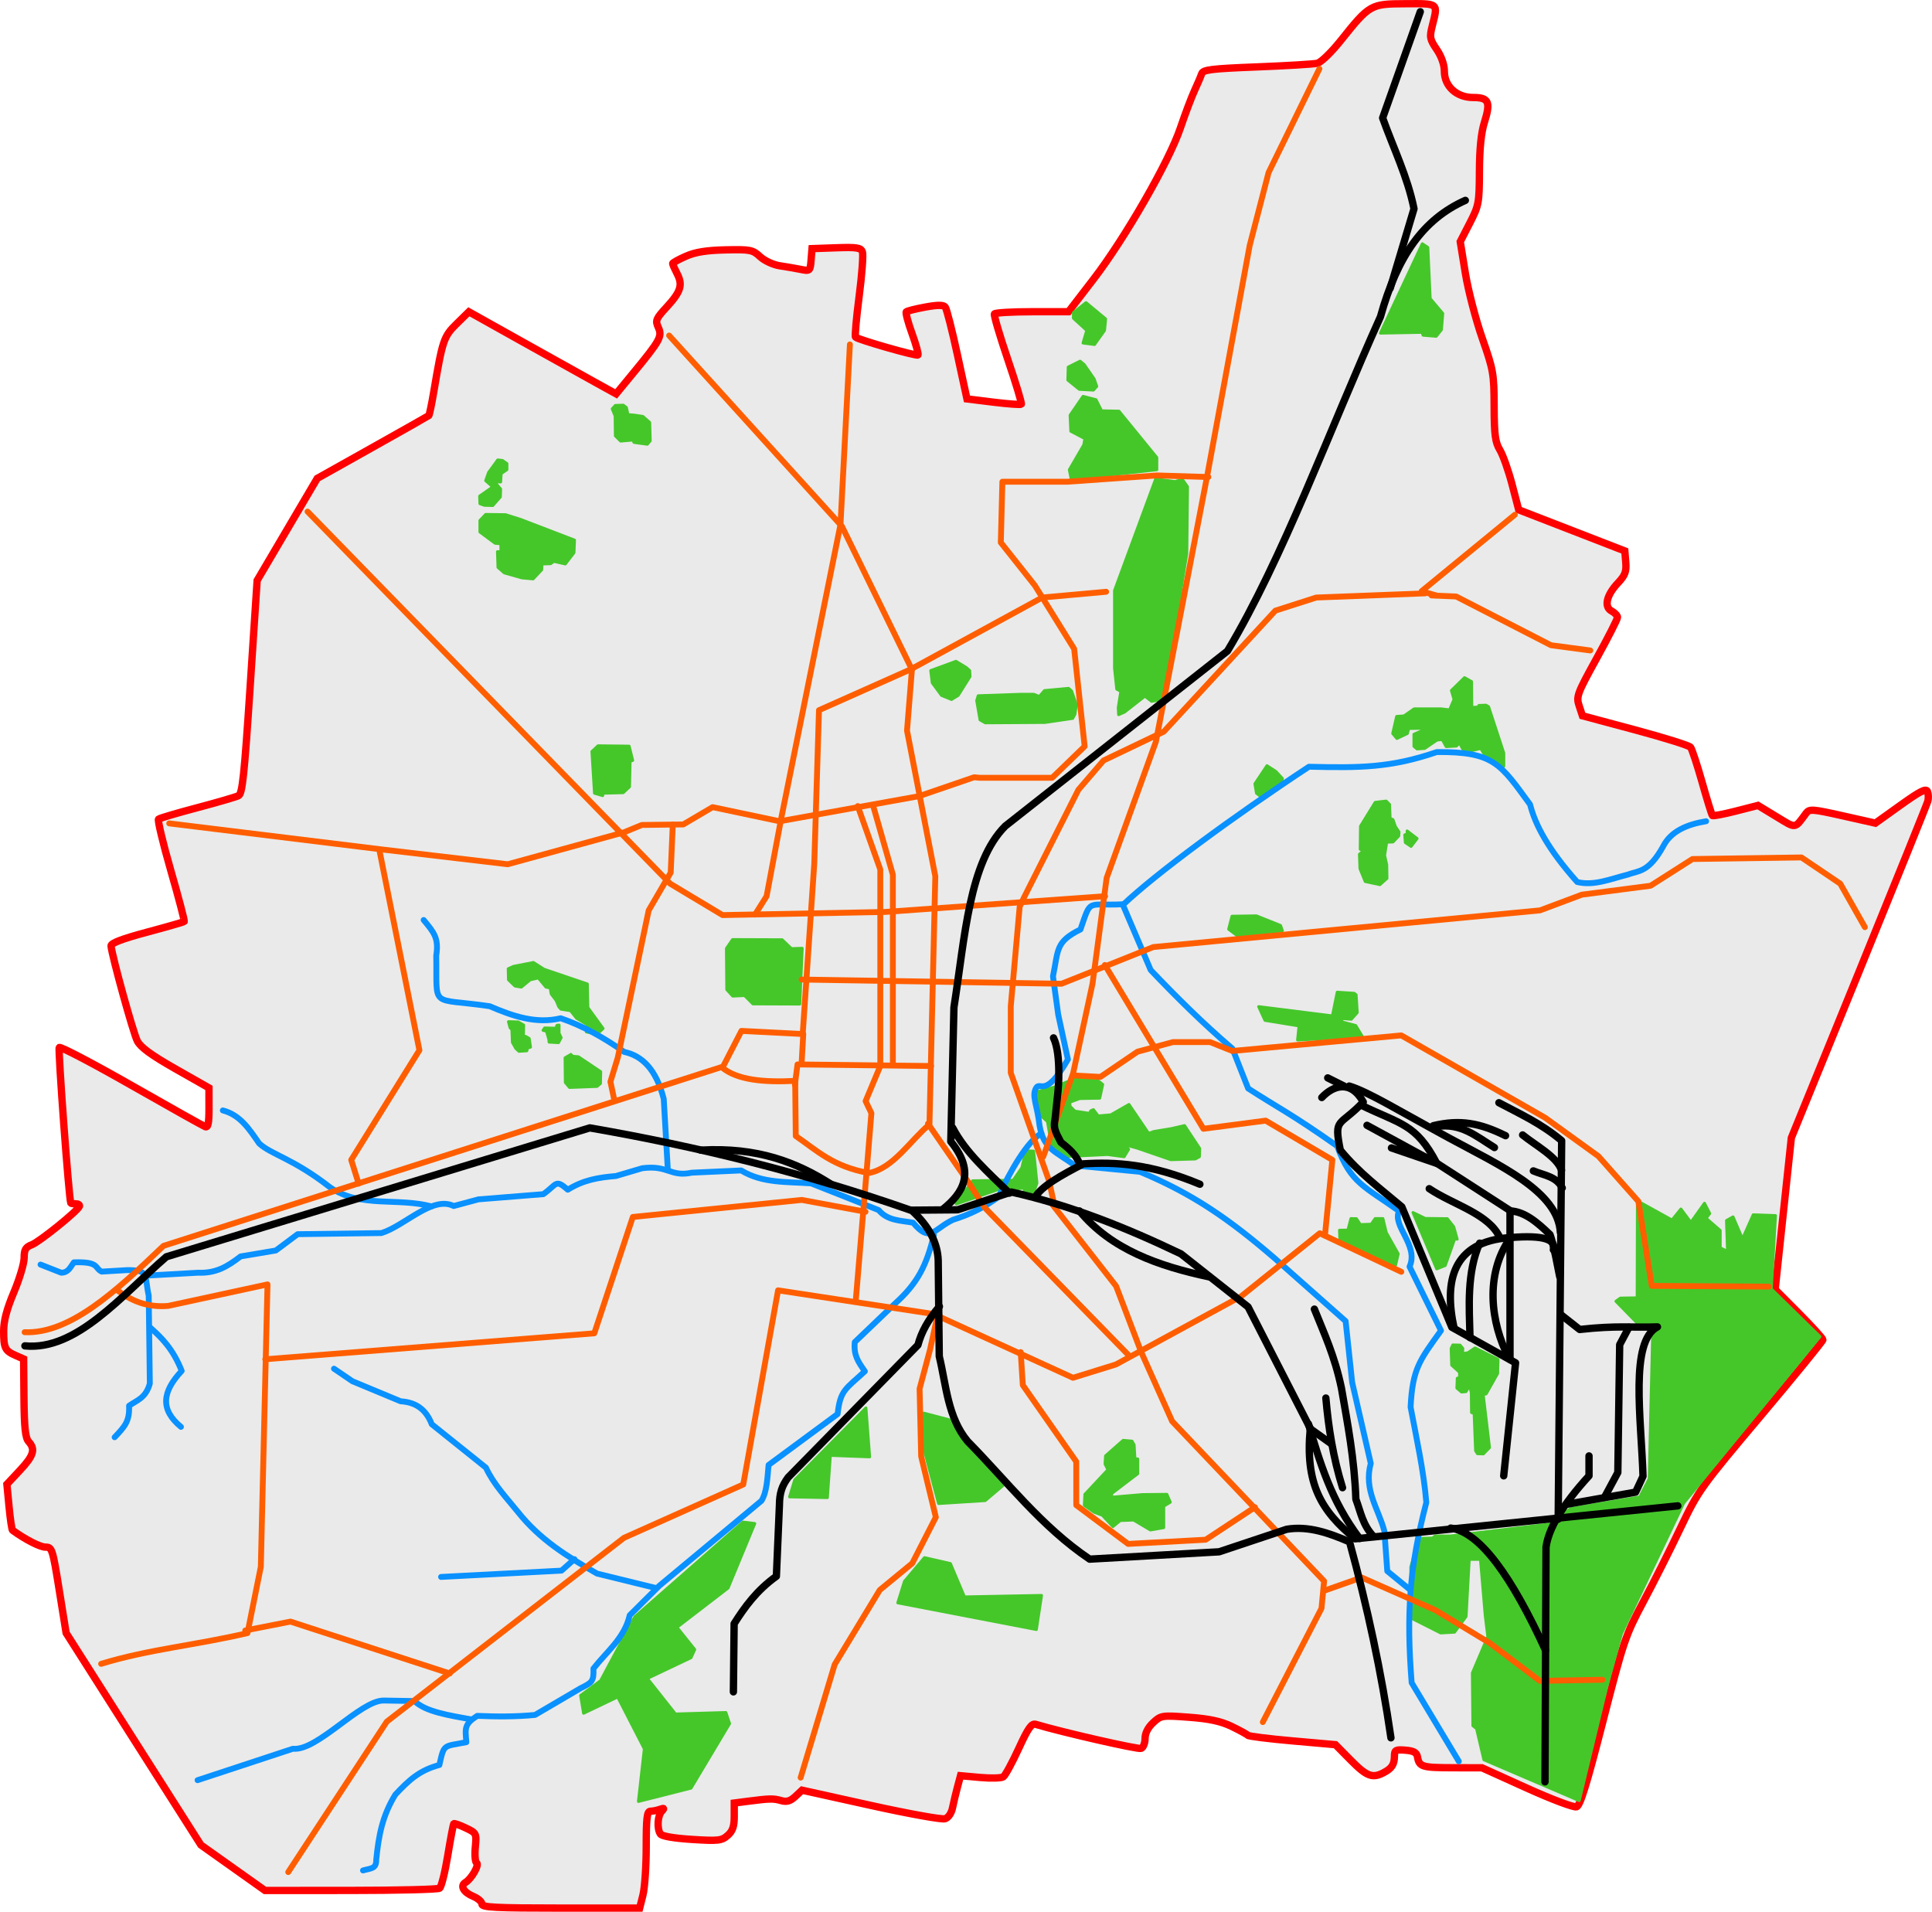 <?xml version="1.0" encoding="UTF-8" standalone="no"?>
<!-- Created with Inkscape (http://www.inkscape.org/) -->

<svg
   xmlns:dc="http://purl.org/dc/elements/1.1/"
   xmlns:cc="http://creativecommons.org/ns#"
   xmlns:rdf="http://www.w3.org/1999/02/22-rdf-syntax-ns#"
   xmlns:svg="http://www.w3.org/2000/svg"
   xmlns="http://www.w3.org/2000/svg"
   xmlns:sodipodi="http://sodipodi.sourceforge.net/DTD/sodipodi-0.dtd"
   xmlns:inkscape="http://www.inkscape.org/namespaces/inkscape"
   width="658.408"
   height="651.472"
   id="svg2"
   version="1.1"
   inkscape:version="0.48.4 r9939"
   sodipodi:docname="Rysunek.svg">
  <defs
     id="defs4" />
  <sodipodi:namedview
     id="base"
     pagecolor="#ffffff"
     bordercolor="#666666"
     borderopacity="1.0"
     inkscape:pageopacity="0.0"
     inkscape:pageshadow="2"
     inkscape:zoom="0.49497475"
     inkscape:cx="733.41714"
     inkscape:cy="169.85301"
     inkscape:document-units="px"
     inkscape:current-layer="layer1"
     showgrid="false"
     fit-margin-top="0"
     fit-margin-left="0"
     fit-margin-right="0"
     fit-margin-bottom="0"
     inkscape:window-width="1366"
     inkscape:window-height="705"
     inkscape:window-x="-8"
     inkscape:window-y="-8"
     inkscape:window-maximized="1"
     showguides="true"
     inkscape:guide-bbox="true" />
  <g
     inkscape:label="Layer 1"
     inkscape:groupmode="layer"
     id="layer1"
     transform="translate(-846.49,-394.64)">
    <path
       inkscape:connector-curvature="0"
       id="path3006"
       d="m 1010.725,1043.484 c 0,-0.758 -1.318,-1.925 -2.928,-2.592 -3.343,-1.385 -4.602,-3.611 -2.688,-4.753 2.064,-1.232 4.817,-6.034 3.814,-6.654 -0.501,-0.309 -0.703,-2.72 -0.45,-5.357 0.453,-4.711 0.395,-4.826 -3.268,-6.573 -2.051,-0.978 -3.879,-1.628 -4.062,-1.444 -0.184,0.184 -1.106,5.04 -2.049,10.793 -0.943,5.752 -2.2,10.79 -2.792,11.194 -0.593,0.404 -14.224,0.742 -30.293,0.75 l -29.216,0.015 -10.917,-7.75 -10.917,-7.75 -22.968,-36.123 -22.968,-36.123 -2.347,-14.627 c -2.241,-13.967 -2.452,-14.627 -4.671,-14.627 -1.835,0 -6.862,-2.572 -11.238,-5.748 -0.251,-0.182 -0.786,-3.784 -1.189,-8.003 l -0.733,-7.671 4.439,-4.746 c 4.705,-5.03 5.352,-7.166 2.967,-9.801 -1.126,-1.244 -1.5,-4.744 -1.591,-14.891 l -0.119,-13.265 -2.659,-1.167 c -3.685,-1.617 -4.127,-2.495 -4.144,-8.238 -0.011,-3.527 1.03,-7.51 3.485,-13.329 1.925,-4.564 3.5,-9.849 3.5,-11.744 0,-2.784 0.496,-3.634 2.581,-4.427 2.593,-0.986 15.629,-11.501 16.252,-13.109 0.183,-0.473 -0.379,-0.86 -1.25,-0.86 -0.871,0 -1.632,-0.113 -1.691,-0.25 -0.634,-1.469 -4.413,-52.447 -3.929,-53.008 0.36,-0.417 11.407,5.37 24.55,12.86 13.143,7.49 24.479,13.842 25.192,14.115 0.983,0.377 1.293,-1.155 1.285,-6.36 l -0.01,-6.857 -11.442,-6.5 c -8.211,-4.664 -11.876,-7.347 -12.978,-9.5 -1.39,-2.714 -8.667,-29.056 -8.945,-32.378 -0.079,-0.944 3.772,-2.416 12.228,-4.676 6.789,-1.814 12.5,-3.455 12.692,-3.647 0.192,-0.192 -1.852,-7.987 -4.542,-17.324 -2.69,-9.336 -4.576,-17.239 -4.192,-17.562 0.385,-0.323 6.324,-2.075 13.199,-3.894 6.875,-1.819 13.202,-3.662 14.06,-4.096 1.301,-0.658 1.958,-6.825 3.949,-37.066 l 2.389,-36.276 10.243,-17.39 10.243,-17.39 18.808,-10.541 c 10.344,-5.798 18.983,-10.69 19.198,-10.872 0.214,-0.182 0.981,-3.831 1.704,-8.109 2.983,-17.641 3.387,-18.842 7.8,-23.173 l 4.16,-4.083 17.973,10.053 c 9.885,5.529 21.176,11.823 25.091,13.986 l 7.118,3.933 5.968,-7.247 c 9.066,-11.009 9.798,-12.35 8.41,-15.396 -1.063,-2.333 -0.813,-2.954 2.745,-6.813 4.921,-5.338 5.661,-7.632 3.693,-11.438 -0.853,-1.65 -1.552,-3.227 -1.552,-3.503 0,-0.277 2.021,-1.397 4.491,-2.489 3.233,-1.43 7.028,-2.042 13.55,-2.186 8.43,-0.185 9.248,-0.025 11.759,2.312 1.503,1.398 4.473,2.778 6.7,3.112 2.2,0.331 5.432,0.888 7.183,1.239 3.102,0.622 3.191,0.54 3.5,-3.223 l 0.317,-3.862 8.266,-0.291 c 6.961,-0.245 8.367,-0.028 8.905,1.375 0.351,0.916 -0.146,7.719 -1.106,15.117 -0.96,7.399 -1.518,13.678 -1.242,13.955 0.883,0.883 20.781,6.573 21.271,6.083 0.259,-0.259 -0.648,-3.552 -2.015,-7.318 -1.367,-3.766 -2.245,-7.089 -1.952,-7.384 0.293,-0.295 3.205,-1.024 6.47,-1.619 4.259,-0.777 6.181,-0.777 6.802,0 0.476,0.595 2.337,7.881 4.135,16.19 l 3.27,15.108 9.044,1.113 c 4.974,0.612 9.237,0.92 9.474,0.683 0.237,-0.237 -1.831,-7.086 -4.595,-15.221 -2.764,-8.135 -4.819,-15.128 -4.567,-15.541 0.252,-0.412 6.035,-0.75 12.851,-0.75 l 12.393,0 8.503,-11.051 c 10.763,-13.989 25.744,-40.06 29.637,-51.578 1.622,-4.798 3.796,-10.557 4.832,-12.798 1.036,-2.24 2.124,-4.797 2.418,-5.682 0.454,-1.364 3.32,-1.716 18.87,-2.319 10.085,-0.391 19.334,-0.95 20.554,-1.242 1.22,-0.292 4.789,-3.749 7.931,-7.681 9.91,-12.403 10.189,-12.562 22.1,-12.609 11.451,-0.045 11.106,-0.325 9.154,7.428 -1.005,3.993 -0.881,4.671 1.5,8.175 1.6,2.355 2.596,5.194 2.596,7.402 0,5.162 4.166,8.955 9.836,8.955 5.319,0 6,1.507 3.812,8.446 -1.112,3.528 -1.664,8.943 -1.697,16.642 -0.046,10.864 -0.204,11.715 -3.295,17.722 l -3.246,6.31 1.732,10.69 c 0.952,5.88 3.544,15.865 5.758,22.19 3.803,10.863 4.029,12.15 4.063,23.226 0.03,9.741 0.36,12.258 1.948,14.87 1.052,1.729 2.926,7.028 4.166,11.774 l 2.254,8.63 18.084,7.009 18.084,7.009 0.318,3.873 c 0.26,3.159 -0.224,4.447 -2.623,6.991 -3.962,4.2 -4.876,8.183 -2.204,9.613 1.105,0.591 2.009,1.561 2.009,2.154 0,0.593 -3.189,6.866 -7.086,13.939 -6.701,12.161 -7.026,13.043 -5.974,16.23 l 1.112,3.37 17.991,4.824 c 9.895,2.653 18.382,5.311 18.86,5.906 0.478,0.595 2.253,5.977 3.944,11.96 1.691,5.983 3.267,11.069 3.5,11.303 0.234,0.234 3.822,-0.445 7.975,-1.509 l 7.549,-1.934 6.315,3.831 c 6.846,4.153 6.072,4.244 10.108,-1.193 1.105,-1.489 2.147,-1.414 12.399,0.888 l 11.192,2.514 8.588,-6.143 c 6.7,-4.793 8.716,-5.809 9.171,-4.624 0.321,0.835 0.375,2.3 0.121,3.254 -0.254,0.954 -10.824,27.16 -23.488,58.235 l -23.027,56.5 -2.759,25.843 -2.76,25.843 8.135,8.178 c 4.474,4.498 8.135,8.533 8.135,8.967 0,0.434 -9.516,12.096 -21.147,25.915 -20.503,24.36 -21.337,25.524 -27.362,38.19 -3.418,7.185 -9.111,18.489 -12.651,25.12 -6.144,11.509 -6.77,13.358 -13.785,40.729 -5.541,21.619 -7.759,28.803 -9.018,29.203 -0.918,0.291 -8.542,-2.58 -16.942,-6.381 l -15.272,-6.911 -10.037,-0.024 c -10.393,-0.025 -11.352,-0.319 -11.948,-3.673 -0.268,-1.508 -1.276,-2.076 -4.097,-2.31 -3.329,-0.276 -3.743,-0.055 -3.757,2 -0.019,2.871 -0.873,4.189 -3.669,5.661 -3.817,2.009 -5.754,1.281 -11.16,-4.193 l -5.276,-5.342 -14.69,-1.297 c -8.079,-0.713 -14.915,-1.572 -15.19,-1.908 -0.275,-0.336 -2.75,-1.696 -5.5,-3.022 -3.633,-1.752 -7.597,-2.605 -14.5,-3.12 -9.264,-0.691 -9.568,-0.645 -12.25,1.848 -1.756,1.633 -2.75,3.585 -2.75,5.401 0,1.564 -0.607,3.077 -1.349,3.362 -1.056,0.405 -26.843,-5.48 -35.913,-8.196 -1.413,-0.423 -2.566,1.219 -5.809,8.271 -2.225,4.839 -4.582,9.167 -5.237,9.617 -0.655,0.45 -4.205,0.548 -7.888,0.217 l -6.697,-0.6 -1.039,3.86 c -0.572,2.123 -1.324,5.285 -1.673,7.026 -0.378,1.892 -1.415,3.414 -2.576,3.783 -1.069,0.339 -12.466,-1.712 -25.327,-4.559 l -23.384,-5.176 -2.294,2.137 c -1.7,1.584 -2.943,1.952 -4.804,1.421 -2.692,-0.768 -3.899,-0.746 -11.26,0.207 l -4.75,0.615 0,4.532 c 0,3.446 -0.539,5.007 -2.25,6.515 -2.039,1.798 -3.181,1.924 -12.202,1.349 -6.162,-0.393 -10.25,-1.103 -10.735,-1.866 -1.201,-1.891 -0.958,-6.176 0.437,-7.679 1.023,-1.102 0.917,-1.23 -0.582,-0.7 -1.008,0.356 -2.47,0.647 -3.25,0.647 -1.146,0 -1.418,2.315 -1.418,12.057 0,6.631 -0.503,14.056 -1.119,16.5 l -1.119,4.443 -26.881,0 c -22.177,0 -26.881,-0.241 -26.881,-1.379 z"
       style="fill:#eaeaea;fill-opacity:1;stroke:#ff0000;stroke-width:2.5;stroke-miterlimit:4;stroke-opacity:1;stroke-dasharray:none" />
    <g
       id="g3867"
       style="fill:#45c72a;fill-opacity:1;stroke:#45c72a;stroke-linecap:round;stroke-linejoin:round;stroke-opacity:1"
       transform="translate(784.571,208.393)">
      <path
         transform="translate(71.901,182.054)"
         inkscape:connector-curvature="0"
         id="path3962"
         d="m 241.553,331.576 0.189,7.829 5.808,0.316 0.568,1.073 1.389,-3.157 -0.821,-1.641 -0.694,-3.662 -5.366,0 z"
         style="fill:#45c72a;fill-opacity:1;stroke:#45c72a;stroke-width:1px;stroke-linecap:round;stroke-linejoin:round;stroke-opacity:1" />
      <path
         transform="translate(71.901,182.054)"
         inkscape:connector-curvature="0"
         id="path3893"
         d="m 207.586,618.081 2.02,-17.93 -9.091,-17.678 -11.617,5.556 -1.01,-6.061 6.819,-5.051 11.617,-21.718 36.871,-32.325 4.041,0.505 -9.091,21.971 -17.425,13.385 6.061,7.576 -1.263,2.778 -14.9,7.071 9.596,12.122 17.173,-0.505 1.263,3.788 -13.132,21.971 z"
         style="fill:#45c72a;fill-opacity:1;stroke:#45c72a;stroke-width:1px;stroke-linecap:round;stroke-linejoin:round;stroke-opacity:1" />
      <path
         inkscape:connector-curvature="0"
         id="path3895"
         d="m 357.017,666.037 -24.244,24.496 -1.768,5.808 12.879,0.253 1.01,-14.395 13.385,0.505 z"
         style="fill:#45c72a;fill-opacity:1;stroke:#45c72a;stroke-linecap:round;stroke-linejoin:round;stroke-opacity:1" />
      <path
         transform="translate(71.901,182.054)"
         inkscape:connector-curvature="0"
         id="path3897"
         d="m 304.814,485.751 0,11.869 5.051,18.94 15.91,-1.01 6.566,-5.556 -13.637,-15.152 -3.283,-6.313 z"
         style="fill:#45c72a;fill-opacity:1;stroke:#45c72a;stroke-width:1px;stroke-linecap:round;stroke-linejoin:round;stroke-opacity:1" />
      <path
         transform="translate(71.901,182.054)"
         inkscape:connector-curvature="0"
         id="path3899"
         d="m 295.975,550.401 47.225,9.091 1.768,-11.617 -26.264,0.505 -4.798,-11.364 -8.839,-2.02 -6.819,8.081 z"
         style="fill:#45c72a;fill-opacity:1;stroke:#45c72a;stroke-width:1px;stroke-linecap:round;stroke-linejoin:round;stroke-opacity:1" />
      <path
         transform="translate(71.901,182.054)"
         inkscape:connector-curvature="0"
         id="path3901"
         d="m 372.768,495.036 -5.982,5.268 -0.179,2.768 0.982,1.964 -7.857,8.393 -0.179,3.75 3.304,2.321 2.857,1.071 3.571,3.839 2.5,-2.054 4.554,-0.179 5.714,3.393 4.554,-0.804 0,-7.321 2.232,-1.339 -1.161,-2.679 -8.393,0.089 -10.357,0.893 -0.089,-1.25 8.929,-6.786 0,-5 -0.982,-0.089 -0.268,-4.732 -0.714,-1.25 z"
         style="fill:#45c72a;fill-opacity:1;stroke:#45c72a;stroke-width:1px;stroke-linecap:round;stroke-linejoin:round;stroke-opacity:1" />
      <path
         transform="translate(71.901,182.054)"
         inkscape:connector-curvature="0"
         id="path3903"
         d="m 485.714,560.393 -4.732,0.268 -10.089,-5.089 -0.089,-17.411 2.857,-9.732 4.554,-0.089 0.893,-0.714 5.268,0 33.393,-4.018 7.411,-5.268 23.661,-4.018 3.214,-6.25 1.25,-52.143 -4.911,-0.446 -7.679,-7.857 1.518,-1.071 5.714,-0.089 0.089,-33.036 11.786,6.518 3.036,-3.75 3.393,4.554 4.643,-6.518 1.786,3.482 -1.25,1.607 4.821,4.196 0,5.893 2.5,1.25 -0.357,-10.536 2.232,-1.25 3.214,7.5 3.661,-8.214 7.589,0.268 -1.429,25 16.607,16.25 -46.518,56.786 -21.161,44.464 -5,18.125 -9.375,38.75 -32.5,-13.929 -2.5,-10.625 -1.25,-0.982 -0.179,-17.946 5.268,-12.411 -0.893,-7.321 -1.607,-19.018 -3.839,0 -1.071,19.464 z"
         style="fill:#45c72a;fill-opacity:1;fill-rule:nonzero;stroke:#45c72a;stroke-width:1px;stroke-linecap:round;stroke-linejoin:round;stroke-opacity:1" />
      <path
         transform="translate(71.901,182.054)"
         inkscape:connector-curvature="0"
         id="path3905"
         d="m 159.643,160.929 -3.125,4.286 -0.982,2.768 2.411,2.143 -4.464,3.125 0.089,2.589 1.518,0.536 2.857,0.089 2.589,-2.946 0.089,-2.679 -2.143,-2.5 2.143,0.089 0.179,-2.857 1.964,-1.339 0,-2.054 -1.518,-1.071 z"
         style="fill:#45c72a;fill-opacity:1;stroke:#45c72a;stroke-width:1px;stroke-linecap:round;stroke-linejoin:round;stroke-opacity:1" />
      <path
         transform="translate(71.901,182.054)"
         inkscape:connector-curvature="0"
         id="path3907"
         d="m 199.732,142.357 -1.071,1.161 0.982,2.411 0.089,6.786 1.786,1.786 4.196,-0.357 0.357,0.804 4.554,0.625 0.982,-1.161 -0.179,-6.25 -2.321,-2.054 -2.946,-0.446 -2.143,-0.179 -0.536,-2.411 -1.071,-0.804 z"
         style="fill:#45c72a;fill-opacity:1;stroke:#45c72a;stroke-width:1px;stroke-linecap:round;stroke-linejoin:round;stroke-opacity:1" />
      <path
         transform="translate(71.901,182.054)"
         inkscape:connector-curvature="0"
         id="path3909"
         d="m 155.536,179.5 -1.964,2.054 0,3.929 5.179,3.839 1.964,0.179 0,2.768 -1.161,-0.089 0.179,5.357 2.143,1.875 5.982,1.696 3.839,0.357 2.946,-3.125 0.089,-1.964 2.946,-0.089 1.071,-0.804 3.929,0.893 2.946,-3.839 0.179,-4.286 -18.393,-7.054 -5.089,-1.607 z"
         style="fill:#45c72a;fill-opacity:1;stroke:#45c72a;stroke-width:1px;stroke-linecap:round;stroke-linejoin:round;stroke-opacity:1" />
      <path
         transform="translate(71.901,182.054)"
         inkscape:connector-curvature="0"
         id="path3911"
         d="m 204.745,263.58 -0.189,8.713 -2.147,2.02 -6.819,0.189 -0.189,0.821 -2.778,-0.821 -0.884,-14.205 2.083,-1.957 10.607,0.126 1.2,4.861 z"
         style="fill:#45c72a;fill-opacity:1;stroke:#45c72a;stroke-width:1px;stroke-linecap:round;stroke-linejoin:round;stroke-opacity:1" />
      <path
         transform="translate(71.901,182.054)"
         inkscape:connector-curvature="0"
         id="path3913"
         d="m 474.732,87.268 -14.286,30.446 14.196,-0.268 0.357,0.982 4.464,0.357 1.786,-2.232 0.446,-5.536 -4.286,-5.089 -0.804,-17.411 z"
         style="fill:#45c72a;fill-opacity:1;stroke:#45c72a;stroke-width:1px;stroke-linecap:round;stroke-linejoin:round;stroke-opacity:1" />
      <path
         transform="translate(71.901,182.054)"
         inkscape:connector-curvature="0"
         id="path3915"
         d="m 489.107,235.125 -4.464,4.375 0.893,3.036 -1.518,3.571 -2.946,-0.357 -9.107,0 -3.482,2.411 -2.5,0.179 -1.339,5.804 1.429,1.696 3.571,-1.696 0.446,-1.696 4.732,-0.089 -0.089,0.804 -2.857,1.25 0,4.107 1.071,0.893 2.589,-0.179 4.196,-2.857 1.786,-0.179 1.339,2.411 3.482,-0.179 1.071,-1.071 1.696,3.214 5.536,-1.339 1.25,2.054 5.536,4.018 1.071,0 0,-4.464 -5.179,-15.804 -0.893,-0.536 -2.411,0.089 -0.268,0.536 -2.143,0.179 -0.089,-8.839 z"
         style="fill:#45c72a;fill-opacity:1;stroke:#45c72a;stroke-width:1px;stroke-linecap:round;stroke-linejoin:round;stroke-opacity:1" />
      <path
         transform="translate(71.901,182.054)"
         inkscape:connector-curvature="0"
         id="path3917"
         d="m 421.786,265.125 -4.107,6.161 0.536,3.214 1.25,0.982 7.143,-4.464 0.446,-1.518 -2.232,-2.411 z"
         style="fill:#45c72a;fill-opacity:1;stroke:#45c72a;stroke-width:1px;stroke-linecap:round;stroke-linejoin:round;stroke-opacity:1" />
      <path
         transform="translate(71.901,182.054)"
         inkscape:connector-curvature="0"
         id="path3919"
         d="m 458.661,277.625 -5,8.125 -0.089,7.857 1.161,0.446 -1.429,1.25 0.179,4.911 1.786,4.375 5,1.071 2.411,-2.143 -0.089,-4.643 -0.714,-3.214 0.714,-4.464 2.143,-0.089 1.964,-2.054 0.089,-1.339 -1.25,-1.875 -0.804,-2.321 -0.982,-0.446 -0.179,-4.732 -1.161,-1.161 z"
         style="fill:#45c72a;fill-opacity:1;stroke:#45c72a;stroke-width:1px;stroke-linecap:round;stroke-linejoin:round;stroke-opacity:1" />
      <path
         transform="translate(71.901,182.054)"
         inkscape:connector-curvature="0"
         id="path3921"
         d="m 469.554,287.357 0,1.071 -0.804,0.268 0.179,2.589 1.964,1.339 2.054,-2.679 z"
         style="fill:#45c72a;fill-opacity:1;stroke:#45c72a;stroke-width:1px;stroke-linecap:round;stroke-linejoin:round;stroke-opacity:1" />
      <path
         transform="translate(71.901,182.054)"
         inkscape:connector-curvature="0"
         id="path3960"
         d="m 239.659,324.379 -2.083,3.03 0.126,14.016 2.02,2.21 4.041,-0.189 2.841,2.841 15.973,0.063 0.821,-19.003 -3.662,0.126 -3.157,-3.03 z"
         style="fill:#45c72a;fill-opacity:1;stroke:#45c72a;stroke-width:1px;stroke-linecap:round;stroke-linejoin:round;stroke-opacity:1" />
      <path
         transform="translate(71.901,182.054)"
         inkscape:connector-curvature="0"
         id="path3036"
         d="m 163.304,352.357 0.536,2.054 0.625,0.625 0.179,4.375 1.161,2.054 1.071,0.982 2.679,-0.179 0.179,-0.893 1.071,-0.357 -0.446,-2.946 -1.25,-0.714 -0.714,0 0.089,-3.839 -1.875,-1.071 z"
         style="fill:#45c72a;fill-opacity:1;stroke:#45c72a;stroke-width:1px;stroke-linecap:round;stroke-linejoin:round;stroke-opacity:1" />
      <path
         transform="translate(71.901,182.054)"
         inkscape:connector-curvature="0"
         id="path3038"
         d="m 182.589,364.679 0.089,8.393 1.429,1.696 9.375,-0.357 1.161,-0.982 0.089,-4.018 -7.589,-5.089 -1.964,-0.179 -0.625,-0.625 z"
         style="fill:#45c72a;fill-opacity:1;stroke:#45c72a;stroke-width:1px;stroke-linecap:round;stroke-linejoin:round;stroke-opacity:1" />
      <path
         transform="translate(71.901,182.054)"
         inkscape:connector-curvature="0"
         id="path3040"
         d="m 175.625,354.5 3.839,0.089 0.357,-0.982 0.714,-0.089 0,2.768 0.714,1.518 -0.893,1.696 -3.214,-0.179 -0.089,-0.982 -0.804,-2.768 -1.161,-0.268 z"
         style="fill:#45c72a;fill-opacity:1;stroke:#45c72a;stroke-width:1px;stroke-linecap:round;stroke-linejoin:round;stroke-opacity:1" />
      <path
         transform="translate(71.901,182.054)"
         inkscape:connector-curvature="0"
         id="path3042"
         d="m 163.214,334.322 0.089,3.75 2.232,2.143 2.143,0.357 3.036,-2.5 2.768,-0.625 2.589,3.125 1.429,0.268 0.357,2.054 1.696,2.232 0.893,2.143 0.714,0.804 3.304,0.536 2.054,2.589 3.75,2.232 -0.446,2.411 3.75,0.714 1.964,-1.875 -5.179,-7.143 -0.179,-8.036 -14.732,-5 -3.661,-2.321 L 165,333.518 z"
         style="fill:#45c72a;fill-opacity:1;stroke:#45c72a;stroke-width:1px;stroke-linecap:round;stroke-linejoin:round;stroke-opacity:1" />
      <path
         transform="translate(71.901,182.054)"
         inkscape:connector-curvature="0"
         id="path3813"
         d="m 492.702,463.527 -2.399,1.641 -1.894,0.316 0.126,-1.768 -0.947,-1.136 -2.462,-0.063 -0.568,1.2 0.189,5.682 2.652,2.399 0.063,1.768 -0.821,0.316 -0.126,3.346 1.578,1.326 1.515,-0.126 1.263,-2.083 0.568,2.462 0.063,6.755 0.884,0.253 0.505,12.753 0.631,1.01 2.02,0.063 2.083,-2.147 -2.147,-18.056 1.01,-0.253 3.914,-6.945 0.126,-4.798 z"
         style="fill:#45c72a;fill-opacity:1;stroke:#45c72a;stroke-width:1px;stroke-linecap:round;stroke-linejoin:round;stroke-opacity:1" />
      <path
         transform="translate(71.901,182.054)"
         inkscape:connector-curvature="0"
         id="path3815"
         d="m 453.616,421.509 -1.339,-2.009 -1.875,-0.045 -1.027,3.929 -2.857,0.045 0.134,3.929 17.857,8.125 1.116,-0.179 0.893,-3.839 -4.062,-7.232 -1.161,-4.777 -2.634,0 -1.339,1.92 z"
         style="fill:#45c72a;fill-opacity:1;stroke:#45c72a;stroke-width:1px;stroke-linecap:round;stroke-linejoin:round;stroke-opacity:1" />
      <path
         transform="translate(71.901,182.054)"
         inkscape:connector-curvature="0"
         id="path3819"
         d="m 471.562,417.402 8.08,19.196 2.902,-1.161 3.214,-9.062 0.848,0.089 -1.161,-4.196 -2.188,-2.768 -7.545,-0.089 z"
         style="fill:#45c72a;fill-opacity:1;stroke:#45c72a;stroke-width:1px;stroke-linecap:round;stroke-linejoin:round;stroke-opacity:1" />
      <path
         transform="translate(71.901,182.054)"
         inkscape:connector-curvature="0"
         id="path3821"
         d="m 330.572,409.421 -14.647,5.051 -0.442,-0.947 4.041,-4.23 1.957,-2.715 13.826,-0.189 2.967,-4.293 1.326,-5.745 2.652,0.126 0.316,2.841 0.821,8.018 -1.073,3.22 -3.157,0.126 -0.126,-1.705 -3.788,0.568 z"
         style="fill:#45c72a;fill-opacity:1;stroke:#45c72a;stroke-width:1px;stroke-linecap:round;stroke-linejoin:round;stroke-opacity:1" />
      <path
         transform="translate(71.901,182.054)"
         inkscape:connector-curvature="0"
         id="path3831"
         d="m 349.387,374.634 -6.061,1.641 0.379,7.197 3.283,2.904 1.515,8.839 3.409,3.157 15.531,-0.758 5.682,0.758 1.515,-2.525 -1.515,-1.641 4.546,1.263 11.364,3.914 8.334,-0.253 1.389,-0.758 0.126,-2.778 -5.177,-7.829 -4.419,1.01 -6.061,1.01 -1.768,0.631 -6.692,-9.849 -6.187,3.536 -4.293,0.379 -1.641,-2.147 -0.884,0.379 -0.505,0.884 -4.924,-0.758 -1.641,-1.641 -0.126,-1.389 3.409,-1.263 6.819,-0.126 1.01,-4.672 -1.389,-1.136 -7.702,-1.01 z"
         style="fill:#45c72a;fill-opacity:1;stroke:#45c72a;stroke-width:1px;stroke-linecap:round;stroke-linejoin:round;stroke-opacity:1" />
      <path
         transform="translate(71.901,182.054)"
         inkscape:connector-curvature="0"
         id="path3833"
         d="m 409.869,316.424 -1.136,4.419 4.041,3.03 14.268,-2.525 -0.631,-1.768 -8.207,-3.283 z"
         style="fill:#45c72a;fill-opacity:1;stroke:#45c72a;stroke-width:1px;stroke-linecap:round;stroke-linejoin:round;stroke-opacity:1" />
      <path
         transform="translate(71.901,182.054)"
         inkscape:connector-curvature="0"
         id="path3835"
         d="m 445.73,342.309 -1.641,8.081 -25.128,-3.157 2.147,4.672 11.617,1.894 -0.505,4.798 22.097,-1.136 -2.273,-3.788 -4.798,-1.263 0.126,-1.136 3.157,0.253 2.02,-2.273 -0.379,-6.061 -0.631,-0.505 z"
         style="fill:#45c72a;fill-opacity:1;stroke:#45c72a;stroke-width:1px;stroke-linecap:round;stroke-linejoin:round;stroke-opacity:1" />
      <path
         transform="translate(71.901,182.054)"
         inkscape:connector-curvature="0"
         id="path3837"
         d="m 315.799,229.551 -8.586,3.157 0.505,4.167 3.157,4.293 3.409,1.389 2.273,-1.389 4.041,-6.44 -0.126,-2.02 -1.136,-1.01 z"
         style="fill:#45c72a;fill-opacity:1;stroke:#45c72a;stroke-width:1px;stroke-linecap:round;stroke-linejoin:round;stroke-opacity:1" />
      <path
         transform="translate(71.901,182.054)"
         inkscape:connector-curvature="0"
         id="path3839"
         d="m 323.375,241.294 -0.505,1.641 1.136,6.566 1.768,1.01 20.329,-0.126 9.47,-1.389 0.758,-1.389 0.505,-3.283 -1.641,-4.672 -1.01,-0.884 -8.207,0.758 -1.768,2.02 -1.894,-0.758 -4.419,0 z"
         style="fill:#45c72a;fill-opacity:1;stroke:#45c72a;stroke-width:1px;stroke-linecap:round;stroke-linejoin:round;stroke-opacity:1" />
      <path
         transform="translate(71.901,182.054)"
         inkscape:connector-curvature="0"
         id="path3841"
         d="m 355.826,112.626 4.546,4.167 -1.263,4.293 3.914,0.505 3.409,-4.798 0.379,-3.914 -6.692,-5.556 -4.293,3.409 z"
         style="fill:#45c72a;fill-opacity:1;stroke:#45c72a;stroke-width:1px;stroke-linecap:round;stroke-linejoin:round;stroke-opacity:1" />
      <path
         transform="translate(71.901,182.054)"
         inkscape:connector-curvature="0"
         id="path3843"
         d="m 358.099,127.273 -4.041,2.02 -0.126,4.419 3.914,3.157 4.798,0.253 1.136,-1.263 -0.884,-2.525 -3.409,-4.924 z"
         style="fill:#45c72a;fill-opacity:1;stroke:#45c72a;stroke-width:1px;stroke-linecap:round;stroke-linejoin:round;stroke-opacity:1" />
      <path
         transform="translate(71.901,182.054)"
         inkscape:connector-curvature="0"
         id="path3845"
         d="m 386.51,242.43 -4.041,0.758 -2.273,-1.768 -6.945,5.43 -2.02,0.884 -0.126,-2.399 0.884,-5.556 -1.389,-0.758 -0.758,-7.071 0,-26.517 14.016,-38.007 6.566,0.884 2.525,-0.758 1.768,2.525 -0.253,22.728 z"
         style="fill:#45c72a;fill-opacity:1;stroke:#45c72a;stroke-width:1px;stroke-linecap:round;stroke-linejoin:round;stroke-opacity:1" />
      <path
         transform="translate(71.901,182.054)"
         inkscape:connector-curvature="0"
         id="path3847"
         d="m 359.109,139.268 -4.419,6.44 0.253,5.43 4.798,2.525 -0.379,2.147 -4.925,8.46 0.631,3.157 29.168,-3.157 0,-4.167 -12.879,-15.784 -5.935,-0.126 -1.894,-3.788 z"
         style="fill:#45c72a;fill-opacity:1;stroke:#45c72a;stroke-width:1px;stroke-linecap:round;stroke-linejoin:round;stroke-opacity:1" />
    </g>
    <g
       id="g4272"
       transform="translate(821.736,427.226)">
      <path
         sodipodi:nodetypes="ccccccccc"
         transform="translate(71.901,182.054)"
         inkscape:connector-curvature="0"
         id="path4239"
         d="m -33.335,216.293 7.071,2.778 c 2.407,-0.074 2.978,-1.708 4.293,-3.536 8.839,-0.301 6.931,1.957 9.47,3.157 l 8.586,-0.505 c 7.671,-0.064 5.94,1.595 7.45,8.713 l 0.379,29.926 c -1.367,5.001 -4.449,5.714 -7.071,7.576 0.225,5.315 -1.487,7.093 -4.924,10.733"
         style="fill:none;stroke:#0991ff;stroke-width:2;stroke-linecap:round;stroke-linejoin:round;stroke-miterlimit:4;stroke-opacity:1;stroke-dasharray:none" />
      <path
         sodipodi:nodetypes="ccc"
         transform="translate(71.901,182.054)"
         inkscape:connector-curvature="0"
         id="path4241"
         d="m 4.041,237.758 c 3.937,3.487 7.789,7.312 10.733,14.773 -6.564,7.01 -7.478,13.094 -0.253,19.067"
         style="fill:none;stroke:#0991ff;stroke-width:2;stroke-linecap:round;stroke-linejoin:round;stroke-miterlimit:4;stroke-opacity:1;stroke-dasharray:none" />
      <path
         sodipodi:nodetypes="cccccccccccccccccccc"
         transform="translate(71.901,182.054)"
         inkscape:connector-curvature="0"
         id="path4243"
         d="M 2.399,220.081 20.329,219.07 c 6.098,0.239 9.904,-2.011 14.521,-5.556 l 11.996,-2.02 7.45,-5.556 28.537,-0.379 c 7.942,-2.467 17.43,-12.814 24.622,-9.218 l 8.46,-2.273 22.097,-1.768 c 4.796,-3.429 4.039,-5.25 8.334,-1.515 5.343,-3.324 10.364,-4.159 16.415,-4.672 l 8.965,-2.652 c 8.916,-1.15 9.514,3.08 16.92,1.515 l 16.794,-0.758 c 7.279,4.447 15.6,3.807 23.865,4.419 l 22.981,9.091 c 3.091,3.647 7.263,3.503 11.743,4.293 5.918,7.156 7.144,2.015 13.637,-1.01 5.784,-1.789 10.764,-4.253 15.531,-7.829 3.55,-8.249 10.056,-19.356 14.585,-21.582"
         style="fill:none;stroke:#0991ff;stroke-width:2;stroke-linecap:round;stroke-linejoin:round;stroke-miterlimit:4;stroke-opacity:1;stroke-dasharray:none" />
      <path
         sodipodi:nodetypes="cccc"
         transform="translate(71.901,182.054)"
         inkscape:connector-curvature="0"
         id="path4245"
         d="m 28.789,163.765 c 5.91,1.514 9.081,6.453 12.374,11.238 4.264,3.909 11.389,5.016 24.244,15.026 10.402,7.088 22.84,3.331 34.471,6.44"
         style="fill:none;stroke:#0991ff;stroke-width:2;stroke-linecap:round;stroke-linejoin:round;stroke-miterlimit:4;stroke-opacity:1;stroke-dasharray:none" />
      <path
         sodipodi:nodetypes="ccccccc"
         transform="translate(71.901,182.054)"
         inkscape:connector-curvature="0"
         id="path4247"
         d="m 180.439,183.968 -1.389,-24.117 c -2.572,-10.11 -7.372,-14.723 -13.511,-16.036 -6.984,-4.918 -14.151,-8.917 -21.61,-11.457 -8.359,2.004 -16.307,-0.708 -24.196,-4.107 -20.671,-3.021 -17.868,1.227 -18.214,-17.232 0.913,-5.92 -0.692,-7.816 -4.286,-12.143"
         style="fill:none;stroke:#0991ff;stroke-width:2;stroke-linecap:round;stroke-linejoin:round;stroke-miterlimit:4;stroke-opacity:1;stroke-dasharray:none" />
      <path
         sodipodi:nodetypes="cccccccccccccccccc"
         transform="translate(71.901,182.054)"
         inkscape:connector-curvature="0"
         id="path4249"
         d="m 271.116,206.197 c -2.53,10.499 -5.558,16.494 -13.348,23.482 l -13.616,13.036 c -0.409,4.432 1.022,6.505 3.438,9.955 -6.541,6.05 -8.38,6.343 -9.286,14.554 l -23.527,17.366 c -0.421,4.386 -0.517,9.047 -2.411,12.188 l -34.821,28.973 -10.089,10.045 c -1.805,7.817 -7.872,12.396 -12.366,18.17 0.193,4.495 -0.627,4.802 -4.375,6.696 l -15.536,9.107 c -6.575,0.629 -13.108,0.592 -19.688,0.312 -4.408,2.853 -4.142,4.087 -3.705,8.973 -7.904,1.559 -7.548,0.403 -9.196,7.768 -6.773,1.786 -10.431,5.202 -15,10.089 -4.443,7.191 -5.712,14.053 -6.518,22.188 0.051,3.166 -1.763,2.872 -4.509,3.661"
         style="fill:none;stroke:#0991ff;stroke-width:2;stroke-linecap:round;stroke-linejoin:round;stroke-miterlimit:4;stroke-opacity:1;stroke-dasharray:none" />
      <path
         sodipodi:nodetypes="cccccccc"
         transform="translate(71.901,182.054)"
         inkscape:connector-curvature="0"
         id="path4251"
         d="m 66.67,251.774 6.313,4.293 16.415,6.819 c 4.549,0.294 8.406,2.169 10.607,7.829 l 18.435,14.773 c 2.635,5.674 6.956,10.209 10.859,15.026 7.535,9.513 16.747,15.189 27.022,21.087 l 20.077,4.924"
         style="fill:none;stroke:#0991ff;stroke-width:2;stroke-linecap:round;stroke-linejoin:round;stroke-miterlimit:4;stroke-opacity:1;stroke-dasharray:none" />
      <path
         transform="translate(71.901,182.054)"
         inkscape:connector-curvature="0"
         id="path4253"
         d="m 103.162,322.737 41.037,-2.147 4.419,-3.914"
         style="fill:none;stroke:#0991ff;stroke-width:2;stroke-linecap:round;stroke-linejoin:round;stroke-miterlimit:4;stroke-opacity:1;stroke-dasharray:none" />
      <path
         sodipodi:nodetypes="ccccc"
         transform="translate(71.901,182.054)"
         inkscape:connector-curvature="0"
         id="path4255"
         d="M 20.179,392 52.679,381.286 c 8.222,0.922 22.923,-16.44 30.893,-16.429 l 10.536,0.179 c 3.853,3.693 11.754,4.856 19.286,6.25"
         style="fill:none;stroke:#0991ff;stroke-width:2;stroke-linecap:round;stroke-linejoin:round;stroke-miterlimit:4;stroke-opacity:1;stroke-dasharray:none" />
      <path
         sodipodi:nodetypes="ccccccccccccccccccc"
         transform="translate(71.901,182.054)"
         inkscape:connector-curvature="0"
         id="path4257"
         d="M 450,385.572 433.929,358.786 c -1.851,-23.874 -0.754,-39.179 5,-61.429 -0.91,-10.962 -3.333,-21.706 -5.357,-32.5 0.648,-13.086 3.076,-15.942 10.357,-26.071 l -10.714,-21.786 c 3.251,-7.236 -6.038,-13.905 -3.571,-18.929 -11.617,-8.307 -16.587,-9.545 -21.071,-22.143 -15.966,-11.225 -20.238,-13.095 -30.357,-19.643 l -5.357,-13.571 C 362.469,133.821 353.594,124.94 345,115.929 l -9.47,-22.204 c 10.97,-10.447 37.375,-29.941 63.398,-47.082 17.294,0.411 27.857,0.388 43.571,-5 19.513,-0.175 21.722,4.101 31.786,17.857 1.773,7.017 6.238,15.381 16.071,26.429 5.714,1.399 11.429,-1.076 17.143,-2.5 3.748,-1.417 7.126,-0.612 12.143,-9.643 2.609,-5.129 8.008,-7.468 14.643,-8.571"
         style="fill:none;stroke:#0991ff;stroke-width:2;stroke-linecap:round;stroke-linejoin:round;stroke-miterlimit:4;stroke-opacity:1;stroke-dasharray:none" />
      <path
         sodipodi:nodetypes="cccccscccccccccc"
         transform="translate(71.901,182.054)"
         inkscape:connector-curvature="0"
         id="path4259"
         d="m 335.357,93.518 c -12.223,0.594 -10.567,-2.224 -14.286,8.571 -8.588,4.243 -7.493,6.919 -9.375,15.982 l 1.786,13.036 3.304,15.268 c -7.786,13.585 -9.432,7.297 -10.848,9.739 -1.579,2.723 0.39,5.718 1.206,12.94 1.384,8.045 5.781,8.789 11.964,13.482 l 22.232,2.143 c 18.131,7.534 30.643,16.321 45.893,29.464 l 24.196,21.429 2.232,20.893 L 420,284.054 c -2.499,9.057 2.696,15.55 4.643,23.125 l 0.982,13.571 7.411,6.071"
         style="fill:none;stroke:#0991ff;stroke-width:2;stroke-linecap:round;stroke-linejoin:round;stroke-miterlimit:4;stroke-opacity:1;stroke-dasharray:none" />
    </g>
    <g
       id="g4093"
       transform="translate(781.907,200.64)">
      <path
         sodipodi:nodetypes="cccccccccccc"
         transform="translate(71.901,182.054)"
         inkscape:connector-curvature="0"
         id="path4010"
         d="M 1.071,465.929 C 16.395,466.56 32.081,452.151 48.402,436.499 L 238.571,375.572 c 5.257,4.486 14.49,5.245 25.105,4.708 l 0.198,18.791 c 7.055,4.792 12.468,10.357 24.907,12.616 8.395,-1.628 14.049,-11.047 20.653,-16.555 l 1.995,-84.56 -9.643,-49.643 1.677,-20.823 -23.864,-48.82 -58.885,-65"
         style="fill:none;stroke:#ff5e00;stroke-width:2;stroke-linecap:round;stroke-linejoin:round;stroke-miterlimit:4;stroke-opacity:1;stroke-dasharray:none" />
      <path
         sodipodi:nodetypes="cccccc"
         transform="translate(71.901,182.054)"
         inkscape:connector-curvature="0"
         id="path4012"
         d="m 32.325,451.406 c 4.883,3.727 10.448,6.188 17.678,5.556 l 33.84,-7.324 -2.273,96.217 -4.546,22.602 c -17.668,4.151 -33.473,5.472 -49.876,10.48"
         style="fill:none;stroke:#ff5e00;stroke-width:2;stroke-linecap:round;stroke-linejoin:round;stroke-miterlimit:4;stroke-opacity:1;stroke-dasharray:none" />
      <path
         transform="translate(71.901,182.054)"
         inkscape:connector-curvature="0"
         id="path4014"
         d="m 282.321,129.322 -3.214,61.429 -20.179,100 -5,26.607 -3.929,6.25"
         style="fill:none;stroke:#ff5e00;stroke-width:2;stroke-linecap:round;stroke-linejoin:round;stroke-miterlimit:4;stroke-opacity:1;stroke-dasharray:none" />
      <path
         transform="translate(71.901,182.054)"
         inkscape:connector-curvature="0"
         id="path4016"
         d="m 50.357,292.536 72.857,8.929 42.5,5 39.643,-10.893 6.071,-2.5 14.107,-0.179 10,-5.893 22.857,4.821 47.5,-8.571 18.75,-6.429 1.964,0.179 24.643,0 L 362.321,266.286 358.75,233.072 345.357,211.464 333.75,196.822 l 0.536,-20.714 22.143,0 30.536,-2.143 17.5,0.536"
         style="fill:none;stroke:#ff5e00;stroke-width:2;stroke-linecap:round;stroke-linejoin:round;stroke-miterlimit:4;stroke-opacity:1;stroke-dasharray:none" />
      <path
         transform="translate(71.901,182.054)"
         inkscape:connector-curvature="0"
         id="path4018"
         d="M 442.321,35.393 425,70.75 l -6.429,24.821 -14.464,78.393 -10.179,52.857 -7.321,37.857 -16.786,46.429 -4.821,36.071 -6.607,30.536 -10.179,28.393"
         style="fill:none;stroke:#ff5e00;stroke-width:2;stroke-linecap:round;stroke-linejoin:round;stroke-miterlimit:4;stroke-opacity:1;stroke-dasharray:none" />
      <path
         transform="translate(71.901,182.054)"
         inkscape:connector-curvature="0"
         id="path4020"
         d="M 534.643,233.607 521.25,231.822 488.929,215.214 480.536,214.857"
         style="fill:none;stroke:#ff5e00;stroke-width:2;stroke-linecap:round;stroke-linejoin:round;stroke-miterlimit:4;stroke-opacity:1;stroke-dasharray:none" />
      <path
         transform="translate(71.901,182.054)"
         inkscape:connector-curvature="0"
         id="path4022"
         d="m 508.929,187.357 -31.786,26.071 5,1.429"
         style="fill:none;stroke:#ff5e00;stroke-width:2;stroke-linecap:round;stroke-linejoin:round;stroke-miterlimit:4;stroke-opacity:1;stroke-dasharray:none" />
      <path
         transform="translate(71.901,182.054)"
         inkscape:connector-curvature="0"
         id="path4024"
         d="m 478.393,214.143 -37.143,1.429 -13.929,4.464 -38.036,41.25 -20.536,9.821 -8.571,10 -18.393,36.429 -1.607,3.393 -3.036,33.929 0,22.679 13.036,36.786 1.986,9.052"
         style="fill:none;stroke:#ff5e00;stroke-width:2;stroke-linecap:round;stroke-linejoin:round;stroke-miterlimit:4;stroke-opacity:1;stroke-dasharray:none" />
      <path
         transform="translate(71.901,182.054)"
         inkscape:connector-curvature="0"
         id="path4026"
         d="m 628.214,327.893 -8.393,-14.821 -13.214,-8.929 -37.143,0.536 -14.286,9.107 -23.393,3.036 -14.286,5.357 -131.786,12.5 -31.25,12.5 -88.571,-1.429"
         style="fill:none;stroke:#ff5e00;stroke-width:2;stroke-linecap:round;stroke-linejoin:round;stroke-miterlimit:4;stroke-opacity:1;stroke-dasharray:none" />
      <path
         transform="translate(71.901,182.054)"
         inkscape:connector-curvature="0"
         id="path4028"
         d="m 121.976,301.65 13.637,68.185 -23.234,37.376 2.525,8.081"
         style="fill:none;stroke:#ff5e00;stroke-width:2;stroke-linecap:round;stroke-linejoin:round;stroke-miterlimit:4;stroke-opacity:1;stroke-dasharray:none" />
      <path
         transform="translate(71.901,182.054)"
         inkscape:connector-curvature="0"
         id="path4030"
         d="m 83.085,475.144 112.127,-8.839 13.132,-39.648 57.579,-5.808 21.718,4.041"
         style="fill:none;stroke:#ff5e00;stroke-width:2;stroke-linecap:round;stroke-linejoin:round;stroke-miterlimit:4;stroke-opacity:1;stroke-dasharray:none" />
      <path
         transform="translate(71.901,182.054)"
         inkscape:connector-curvature="0"
         id="path4032"
         d="m 76.267,567.573 15.405,-3.03 54.296,17.678"
         style="fill:none;stroke:#ff5e00;stroke-width:2;stroke-linecap:round;stroke-linejoin:round;stroke-miterlimit:4;stroke-opacity:1;stroke-dasharray:none" />
      <path
         transform="translate(71.901,182.054)"
         inkscape:connector-curvature="0"
         id="path4034"
         d="m 90.914,649.901 33.588,-51.265 80.812,-62.629 40.659,-18.183 11.869,-66.165 53.033,8.081 47.477,21.718 14.647,-4.546 42.679,-23.234 26.769,-21.466 27.779,13.132"
         style="fill:none;stroke:#ff5e00;stroke-width:2;stroke-linecap:round;stroke-linejoin:round;stroke-miterlimit:4;stroke-opacity:1;stroke-dasharray:none" />
      <path
         transform="translate(71.901,182.054)"
         inkscape:connector-curvature="0"
         id="path4036"
         d="m 358.352,378.422 9.344,0.505 12.627,-8.586 12.122,-3.283 12.627,0 7.576,3.03 57.579,-5.303 48.992,28.032 18.183,13.132 13.637,15.405 4.546,28.789 39.901,0.253"
         style="fill:none;stroke:#ff5e00;stroke-width:2;stroke-linecap:round;stroke-linejoin:round;stroke-miterlimit:4;stroke-opacity:1;stroke-dasharray:none" />
      <path
         transform="translate(71.901,182.054)"
         inkscape:connector-curvature="0"
         id="path4038"
         d="m 369.211,340.794 33.588,55.811 21.213,-2.778 22.728,13.385 -2.525,25.759"
         style="fill:none;stroke:#ff5e00;stroke-width:2;stroke-linecap:round;stroke-linejoin:round;stroke-miterlimit:4;stroke-opacity:1;stroke-dasharray:none" />
      <path
         transform="translate(71.901,182.054)"
         inkscape:connector-curvature="0"
         id="path4040"
         d="m 97.5,186.286 123.571,126.786 17.857,10.714 55.357,-1.071 75,-5.357"
         style="fill:none;stroke:#ff5e00;stroke-width:2;stroke-linecap:round;stroke-linejoin:round;stroke-miterlimit:4;stroke-opacity:1;stroke-dasharray:none" />
      <path
         transform="translate(71.901,182.054)"
         inkscape:connector-curvature="0"
         id="path4042"
         d="m 221.964,292.893 -0.714,16.429 -7.5,12.857 -10.536,50.179 -2.5,8.214 1.25,5.893"
         style="fill:none;stroke:#ff5e00;stroke-width:2;stroke-linecap:round;stroke-linejoin:round;stroke-miterlimit:4;stroke-opacity:1;stroke-dasharray:none" />
      <path
         transform="translate(71.901,182.054)"
         inkscape:connector-curvature="0"
         id="path4044"
         d="m 310,375.214 -45.536,-0.536 -0.893,6.964"
         style="fill:none;stroke:#ff5e00;stroke-width:2;stroke-linecap:round;stroke-linejoin:round;stroke-miterlimit:4;stroke-opacity:1;stroke-dasharray:none" />
      <path
         transform="translate(71.901,182.054)"
         inkscape:connector-curvature="0"
         id="path4046"
         d="m 265.893,373.786 0.536,-9.464 -21.071,-1.071 -6.071,11.786"
         style="fill:none;stroke:#ff5e00;stroke-width:2;stroke-linecap:round;stroke-linejoin:round;stroke-miterlimit:4;stroke-opacity:1;stroke-dasharray:none" />
      <path
         transform="translate(71.901,182.054)"
         inkscape:connector-curvature="0"
         id="path4048"
         d="m 369.643,213.607 -21.786,1.964 -44.821,24.464 -31.25,13.929 -1.607,52.321 -3.929,57.857"
         style="fill:none;stroke:#ff5e00;stroke-width:2;stroke-linecap:round;stroke-linejoin:round;stroke-miterlimit:4;stroke-opacity:1;stroke-dasharray:none" />
      <path
         transform="translate(71.901,182.054)"
         inkscape:connector-curvature="0"
         id="path4050"
         d="m 284.286,455.572 3.75,-44.643 1.607,-19.643 -1.964,-4.107 5,-11.964 0,-66.964 L 285,286.643"
         style="fill:none;stroke:#ff5e00;stroke-width:2;stroke-linecap:round;stroke-linejoin:round;stroke-miterlimit:4;stroke-opacity:1;stroke-dasharray:none" />
      <path
         transform="translate(71.901,182.054)"
         inkscape:connector-curvature="0"
         id="path4052"
         d="m 290.179,286.286 6.786,23.75 0,64.464"
         style="fill:none;stroke:#ff5e00;stroke-width:2;stroke-linecap:round;stroke-linejoin:round;stroke-miterlimit:4;stroke-opacity:1;stroke-dasharray:none" />
      <path
         transform="translate(71.901,182.054)"
         inkscape:connector-curvature="0"
         id="path4054"
         d="M 265.536,617.714 277.143,579.143 292.5,553.786 l 11.071,-9.107 8.036,-15.714 -5,-20.714 -0.536,-23.036 3.571,-13.393 2.5,-11.429"
         style="fill:none;stroke:#ff5e00;stroke-width:2;stroke-linecap:round;stroke-linejoin:round;stroke-miterlimit:4;stroke-opacity:1;stroke-dasharray:none" />
      <path
         transform="translate(71.901,182.054)"
         inkscape:connector-curvature="0"
         id="path4056"
         d="m 340.536,472.714 0.714,11.25 18.214,26.071 0,14.821 17.679,13.214 26.429,-1.429 16.786,-11.071"
         style="fill:none;stroke:#ff5e00;stroke-width:2;stroke-linecap:round;stroke-linejoin:round;stroke-miterlimit:4;stroke-opacity:1;stroke-dasharray:none" />
      <path
         transform="translate(71.901,182.054)"
         inkscape:connector-curvature="0"
         id="path4058"
         d="m 423.036,598.786 20,-38.75 0.893,-9.286 -51.786,-54.464 -10.536,-23.571 -8.571,-22.5 -21.607,-27.679"
         style="fill:none;stroke:#ff5e00;stroke-width:2;stroke-linecap:round;stroke-linejoin:round;stroke-miterlimit:4;stroke-opacity:1;stroke-dasharray:none" />
      <path
         transform="translate(71.901,182.054)"
         inkscape:connector-curvature="0"
         id="path4060"
         d="m 377.679,474.143 -49.464,-50.714 -5,-7.857 -14.286,-20.714"
         style="fill:none;stroke:#ff5e00;stroke-width:2;stroke-linecap:round;stroke-linejoin:round;stroke-miterlimit:4;stroke-opacity:1;stroke-dasharray:none" />
      <path
         transform="translate(71.901,182.054)"
         inkscape:connector-curvature="0"
         id="path4062"
         d="m 443.836,554.062 12.879,-4.546 25.128,11.112 18.562,11.238 17.046,12.879 21.339,-0.379"
         style="fill:none;stroke:#ff5e00;stroke-width:2;stroke-linecap:round;stroke-linejoin:round;stroke-miterlimit:4;stroke-opacity:1;stroke-dasharray:none" />
    </g>
    <g
       id="g3858"
       transform="translate(895.253,245.296)"
       style="stroke:#000000;stroke-width:2.5;stroke-linecap:round;stroke-linejoin:round;stroke-miterlimit:4;stroke-opacity:1;stroke-dasharray:none">
      <path
         sodipodi:nodetypes="ccccccc"
         inkscape:connector-curvature="0"
         id="path3792"
         d="m 450.615,217.626 c -14.341,6.417 -23.159,18.941 -28.929,39.643 -17.278,38.388 -33.177,82.293 -52.143,113.929 l -75.714,59.643 c -12.334,12.369 -13.735,37.797 -17.5,61.786 l -1.071,45.714 c 8.819,10.777 3.808,17.789 -2.482,22.9"
         style="fill:none;stroke:#000000;stroke-width:2.5;stroke-linecap:round;stroke-linejoin:round;stroke-miterlimit:4;stroke-opacity:1;stroke-dasharray:none" />
      <path
         sodipodi:nodetypes="cccc"
         inkscape:connector-curvature="0"
         id="path3794"
         d="m 435.258,153.34 -12.835,36.194 c 3.676,10.272 8.51,20.08 10.693,30.949 l -8.11,27.1"
         style="fill:none;stroke:#000000;stroke-width:2.5;stroke-linecap:round;stroke-linejoin:round;stroke-miterlimit:4;stroke-opacity:1;stroke-dasharray:none" />
      <path
         sodipodi:nodetypes="cccccccccccc"
         inkscape:connector-curvature="0"
         id="path3796"
         d="m -40.278,607.983 c 17.543,1.733 32.878,-17.083 48.214,-30.357 L 152.222,533.697 c 36.385,6.289 72.961,15.265 109.821,28.214 5.922,5.409 8.719,11.079 8.929,16.964 l 0.357,32.679 c 2.396,9.97 2.856,20.715 9.643,28.929 13.503,13.706 25.111,29.038 41.607,40.179 l 44.107,-2.5 23.036,-7.679 c 7.439,-1.236 14.459,1.3 21.429,4.286 6.094,22.262 10.87,44.524 14.107,66.786"
         style="fill:none;stroke:#000000;stroke-width:2.5;stroke-linecap:round;stroke-linejoin:round;stroke-miterlimit:4;stroke-opacity:1;stroke-dasharray:none" />
      <path
         sodipodi:nodetypes="ccccccc"
         inkscape:connector-curvature="0"
         id="path3798"
         d="m 271.379,594.569 c -3.771,4.377 -6.171,8.755 -7.324,13.132 l -44.222,45.1 c -2.134,2.908 -2.939,5.31 -2.972,9.433 l -1.041,24.259 c -6.693,4.805 -10.759,10.417 -14.395,16.162 l -0.253,23.234"
         style="fill:none;stroke:#000000;stroke-width:2.5;stroke-linecap:round;stroke-linejoin:round;stroke-miterlimit:4;stroke-opacity:1;stroke-dasharray:none" />
      <path
         sodipodi:nodetypes="cc"
         inkscape:connector-curvature="0"
         id="path3800"
         d="m 190.062,541.283 c 19.471,-1.107 32.748,4.238 44.194,11.49"
         style="fill:none;stroke:#000000;stroke-width:2.5;stroke-linecap:round;stroke-linejoin:round;stroke-miterlimit:4;stroke-opacity:1;stroke-dasharray:none" />
      <path
         sodipodi:nodetypes="cccccccc"
         inkscape:connector-curvature="0"
         id="path3802"
         d="m 262.036,561.739 15.531,-0.126 18.309,-6.061 c 20.237,4.534 39.271,12.195 57.831,21.087 l 22.855,18.056 21.213,41.416 c -1.815,18.762 3.566,28.011 15.279,37.628 L 523.034,662.502"
         style="fill:none;stroke:#000000;stroke-width:2.5;stroke-linecap:round;stroke-linejoin:round;stroke-miterlimit:4;stroke-opacity:1;stroke-dasharray:none" />
      <path
         sodipodi:nodetypes="cc"
         inkscape:connector-curvature="0"
         id="path3804"
         d="m 275.925,533.707 c 4.334,8.344 12.087,15.168 19.319,22.223"
         style="fill:none;stroke:#000000;stroke-width:2.5;stroke-linecap:round;stroke-linejoin:round;stroke-miterlimit:4;stroke-opacity:1;stroke-dasharray:none" />
      <path
         sodipodi:nodetypes="ccc"
         inkscape:connector-curvature="0"
         id="path3806"
         d="m 303.957,557.446 c 2.057,-3.83 9.069,-7.66 16.415,-11.49 11.046,-0.678 23.063,-0.042 39.775,6.945"
         style="fill:none;stroke:#000000;stroke-width:2.5;stroke-linecap:round;stroke-linejoin:round;stroke-miterlimit:4;stroke-opacity:1;stroke-dasharray:none" />
      <path
         sodipodi:nodetypes="ccccc"
         inkscape:connector-curvature="0"
         id="path3808"
         d="m 310.27,503.024 c 2.778,5.808 1.515,18.309 1.515,18.309 l -1.01,9.596 c -0.789,3.299 0.912,5.353 2.02,7.702 2.958,2.255 5.486,4.653 6.44,7.576"
         style="fill:none;stroke:#000000;stroke-width:2.5;stroke-linecap:round;stroke-linejoin:round;stroke-miterlimit:4;stroke-opacity:1;stroke-dasharray:none" />
      <path
         sodipodi:nodetypes="cc"
         inkscape:connector-curvature="0"
         id="path3810"
         d="m 319.097,562.001 c 10.836,13.151 26.927,18.795 44.375,22.5"
         style="fill:none;stroke:#000000;stroke-width:2.5;stroke-linecap:round;stroke-linejoin:round;stroke-miterlimit:4;stroke-opacity:1;stroke-dasharray:none" />
      <path
         sodipodi:nodetypes="cccc"
         inkscape:connector-curvature="0"
         id="path3812"
         d="m 477.758,756.554 0.357,-80 c 0.854,-6.254 5.458,-14.223 14.643,-24.286 l 0,-6.786"
         style="fill:none;stroke:#000000;stroke-width:2.5;stroke-linecap:round;stroke-linejoin:round;stroke-miterlimit:4;stroke-opacity:1;stroke-dasharray:none" />
      <path
         sodipodi:nodetypes="cc"
         inkscape:connector-curvature="0"
         id="path3814"
         d="m 445.631,670.078 c 10.057,1.333 20.922,16.787 32.325,41.669"
         style="fill:none;stroke:#000000;stroke-width:2.5;stroke-linecap:round;stroke-linejoin:round;stroke-miterlimit:4;stroke-opacity:1;stroke-dasharray:none" />
      <path
         sodipodi:nodetypes="cc"
         inkscape:connector-curvature="0"
         id="path3816"
         d="m 397.143,634.596 c 3.917,13.006 7.614,26.011 17.425,39.017"
         style="fill:none;stroke:#000000;stroke-width:2.5;stroke-linecap:round;stroke-linejoin:round;stroke-miterlimit:4;stroke-opacity:1;stroke-dasharray:none" />
      <path
         inkscape:connector-curvature="0"
         id="path3818"
         d="m 397.775,636.238 7.071,5.051"
         style="fill:none;stroke:#000000;stroke-width:2.5;stroke-linecap:round;stroke-linejoin:round;stroke-miterlimit:4;stroke-opacity:1;stroke-dasharray:none" />
      <path
         sodipodi:nodetypes="cc"
         inkscape:connector-curvature="0"
         id="path3820"
         d="m 403.078,625.757 c 0.881,10.041 2.454,20.181 5.682,30.557"
         style="fill:none;stroke:#000000;stroke-width:2.5;stroke-linecap:round;stroke-linejoin:round;stroke-miterlimit:4;stroke-opacity:1;stroke-dasharray:none" />
      <path
         sodipodi:nodetypes="cccc"
         inkscape:connector-curvature="0"
         id="path3822"
         d="m 419.367,672.982 c -3.794,-3.998 -4.436,-8.446 -6.061,-12.753 -0.487,-13.781 -2.819,-25.718 -4.924,-37.881 -2.348,-11.138 -5.916,-18.618 -9.218,-26.895"
         style="fill:none;stroke:#000000;stroke-width:2.5;stroke-linecap:round;stroke-linejoin:round;stroke-miterlimit:4;stroke-opacity:1;stroke-dasharray:none" />
      <path
         sodipodi:nodetypes="ccc"
         inkscape:connector-curvature="0"
         id="path3824"
         d="m 462.046,525.121 c 7.353,3.926 14.252,6.97 21.39,12.939 l -1.187,128.987"
         style="fill:none;stroke:#000000;stroke-width:2.5;stroke-linecap:round;stroke-linejoin:round;stroke-miterlimit:4;stroke-opacity:1;stroke-dasharray:none" />
      <path
         sodipodi:nodetypes="cccccc"
         inkscape:connector-curvature="0"
         id="path3826"
         d="m 485.027,661.997 23.612,-4.167 2.525,-5.43 c -0.617,-19.681 -4.592,-45.979 4.924,-50.886 -8.839,0.295 -13.738,-0.536 -26.517,0.884 l -6.566,-5.177"
         style="fill:none;stroke:#000000;stroke-width:2.5;stroke-linecap:round;stroke-linejoin:round;stroke-miterlimit:4;stroke-opacity:1;stroke-dasharray:none" />
      <path
         inkscape:connector-curvature="0"
         id="path3828"
         d="m 498.032,659.598 4.546,-8.46 0.631,-43.563 3.157,-5.935"
         style="fill:none;stroke:#000000;stroke-width:2.5;stroke-linecap:round;stroke-linejoin:round;stroke-miterlimit:4;stroke-opacity:1;stroke-dasharray:none" />
      <path
         sodipodi:nodetypes="ccccccc"
         inkscape:connector-curvature="0"
         id="path3830"
         d="m 463.687,652.274 4.041,-38.512 -21.718,-12.122 -17.046,-41.037 c -7.201,-6.083 -14.707,-11.657 -20.961,-19.319 -2.267,-11.311 -0.377,-7.792 7.829,-16.415 -4.407,-7.831 -10.417,-5.479 -14.142,-1.515"
         style="fill:none;stroke:#000000;stroke-width:2.5;stroke-linecap:round;stroke-linejoin:round;stroke-miterlimit:4;stroke-opacity:1;stroke-dasharray:none" />
      <path
         inkscape:connector-curvature="0"
         id="path3832"
         d="m 403.709,516.661 5.556,2.778"
         style="fill:none;stroke:#000000;stroke-width:2.5;stroke-linecap:round;stroke-linejoin:round;stroke-miterlimit:4;stroke-opacity:1;stroke-dasharray:none" />
      <path
         sodipodi:nodetypes="cccc"
         inkscape:connector-curvature="0"
         id="path3834"
         d="m 465.834,612.625 0,-50.634 c 4.963,0.189 9.338,3.909 13.637,8.081 0.605,1.822 1.051,2.689 3.283,14.268"
         style="fill:none;stroke:#000000;stroke-width:2.5;stroke-linecap:round;stroke-linejoin:round;stroke-miterlimit:4;stroke-opacity:1;stroke-dasharray:none" />
      <path
         sodipodi:nodetypes="ccc"
         inkscape:connector-curvature="0"
         id="path3836"
         d="m 480.607,575.25 c 0.961,-3.402 -2.955,-5.136 -14.773,-4.167 -19.746,1.353 -22.5,15.017 -19.067,30.81"
         style="fill:none;stroke:#000000;stroke-width:2.5;stroke-linecap:round;stroke-linejoin:round;stroke-miterlimit:4;stroke-opacity:1;stroke-dasharray:none" />
      <path
         sodipodi:nodetypes="cc"
         inkscape:connector-curvature="0"
         id="path3838"
         d="m 455.48,572.977 c -4.398,10.151 -3.565,21.416 -3.283,32.199"
         style="fill:none;stroke:#000000;stroke-width:2.5;stroke-linecap:round;stroke-linejoin:round;stroke-miterlimit:4;stroke-opacity:1;stroke-dasharray:none" />
      <path
         sodipodi:nodetypes="cc"
         inkscape:connector-curvature="0"
         id="path3840"
         d="m 465.834,571.335 c -8.598,12.34 -6.659,28.764 -0.379,40.785"
         style="fill:none;stroke:#000000;stroke-width:2.5;stroke-linecap:round;stroke-linejoin:round;stroke-miterlimit:4;stroke-opacity:1;stroke-dasharray:none" />
      <path
         sodipodi:nodetypes="cc"
         inkscape:connector-curvature="0"
         id="path3842"
         d="m 462.425,571.209 c -3.647,-8.233 -15.943,-11.277 -24.117,-16.794"
         style="fill:none;stroke:#000000;stroke-width:2.5;stroke-linecap:round;stroke-linejoin:round;stroke-miterlimit:4;stroke-opacity:1;stroke-dasharray:none" />
      <path
         sodipodi:nodetypes="csc"
         inkscape:connector-curvature="0"
         id="path3844"
         d="m 411.033,519.439 c 6.481,1.963 16.765,8.342 34.147,17.773 17.139,9.299 36.974,18.104 37.826,32.103"
         style="fill:none;stroke:#000000;stroke-width:2.5;stroke-linecap:round;stroke-linejoin:round;stroke-miterlimit:4;stroke-opacity:1;stroke-dasharray:none" />
      <path
         sodipodi:nodetypes="ccc"
         inkscape:connector-curvature="0"
         id="path3846"
         d="m 465.834,561.865 -25.001,-16.162 c -7.069,-13.488 -12.203,-13.163 -25.885,-19.824"
         style="fill:none;stroke:#000000;stroke-width:2.5;stroke-linecap:round;stroke-linejoin:round;stroke-miterlimit:4;stroke-opacity:1;stroke-dasharray:none" />
      <path
         inkscape:connector-curvature="0"
         id="path3848"
         d="m 417.094,532.823 23.865,13.006 -15.531,-5.303"
         style="fill:none;stroke:#000000;stroke-width:2.5;stroke-linecap:round;stroke-linejoin:round;stroke-miterlimit:4;stroke-opacity:1;stroke-dasharray:none" />
      <path
         sodipodi:nodetypes="cc"
         inkscape:connector-curvature="0"
         id="path3850"
         d="m 439.696,532.95 c 9.128,-2.187 15.913,-0.896 24.622,3.409"
         style="fill:none;stroke:#000000;stroke-width:2.5;stroke-linecap:round;stroke-linejoin:round;stroke-miterlimit:4;stroke-opacity:1;stroke-dasharray:none" />
      <path
         sodipodi:nodetypes="cc"
         inkscape:connector-curvature="0"
         id="path3852"
         d="m 440.959,533.202 c 8.195,-1.138 12.868,3.026 19.572,7.197"
         style="fill:none;stroke:#000000;stroke-width:2.5;stroke-linecap:round;stroke-linejoin:round;stroke-miterlimit:4;stroke-opacity:1;stroke-dasharray:none" />
      <path
         sodipodi:nodetypes="cc"
         inkscape:connector-curvature="0"
         id="path3854"
         d="m 483.638,554.163 c -2.008,-3.976 -6.297,-4.302 -9.849,-5.808"
         style="fill:none;stroke:#000000;stroke-width:2.5;stroke-linecap:round;stroke-linejoin:round;stroke-miterlimit:4;stroke-opacity:1;stroke-dasharray:none" />
      <path
         sodipodi:nodetypes="cc"
         inkscape:connector-curvature="0"
         id="path3856"
         d="m 470.127,536.106 c 4.542,3.655 11.702,7.445 13.258,11.996"
         style="fill:none;stroke:#000000;stroke-width:2.5;stroke-linecap:round;stroke-linejoin:round;stroke-miterlimit:4;stroke-opacity:1;stroke-dasharray:none" />
    </g>
  </g>
</svg>
